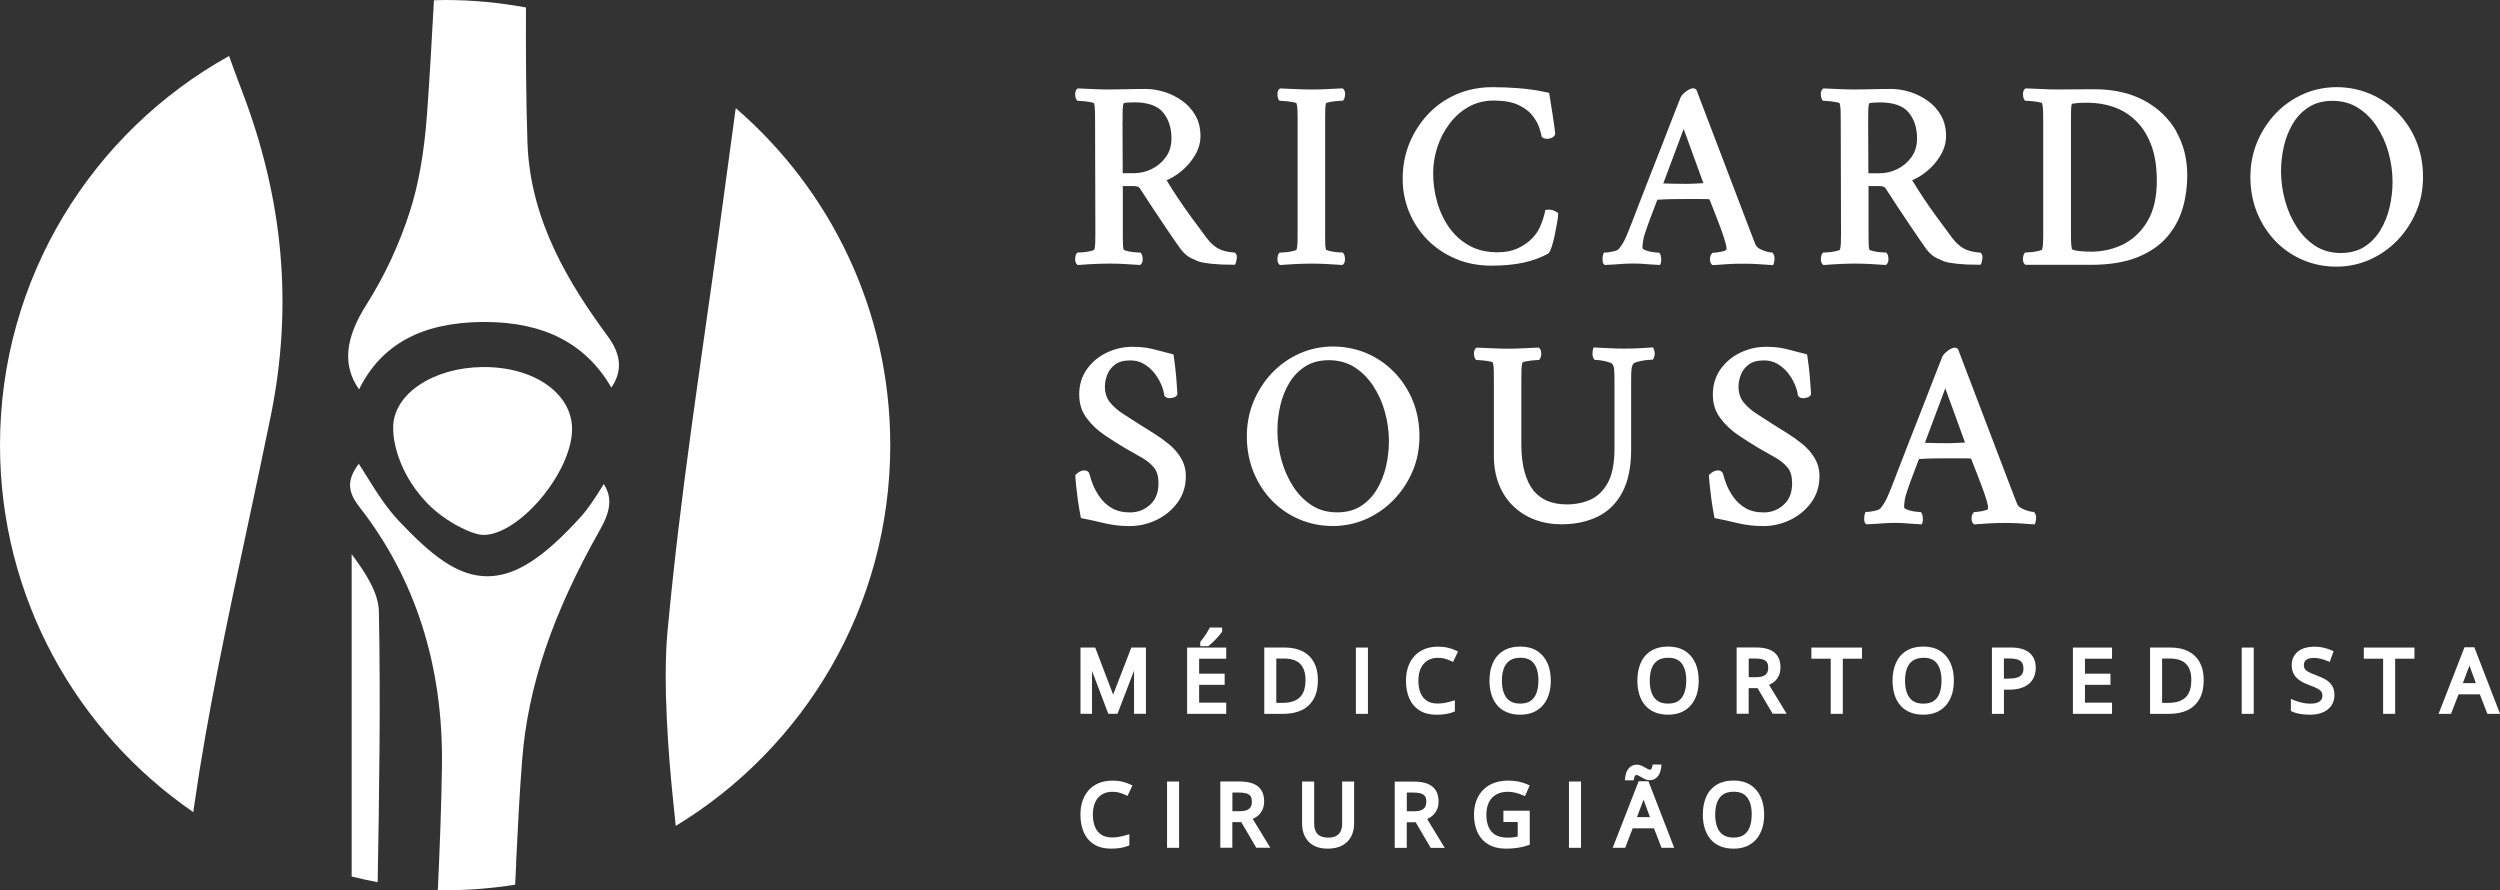 <svg viewBox="0 0 448.8 159.82" xmlns="http://www.w3.org/2000/svg" id="Layer_1"><rect x="0" y="0" width="448.8" height="159.82" fill="#333333" stroke="none"/><defs><style>.cls-1{fill:#fff;}</style></defs><g><path d="M76.64,20.67c-.49,6.72-1.49,12.37-3.05,17.26-1.89,5.91-4.59,11.7-7.81,16.76-3.88,6.1-4.32,10.99-1.32,15.21,3.97-8.07,11.28-12.03,22.25-12.1,.09,0,.18,0,.27,0,10.68,0,18.16,3.86,22.78,11.77,2.01-2.98,1.78-5.9-.67-9.22-6.85-9.31-13.93-20.71-14.4-34.73-.27-8.05-.3-16.21-.27-24.28-4.71-.86-9.55-1.34-14.51-1.34-.68,0-1.34,.03-2.01,.05-.37,6.93-.76,13.73-1.25,20.62Z" class="cls-1"></path><path d="M63.13,99.51v57.84c1.54,.39,3.1,.72,4.67,1.02,.28-16,.53-32.4,.22-48.55-.06-3.38-2.31-6.87-4.88-10.32Z" class="cls-1"></path><path d="M86.68,65.89c-8.92,.09-15.99,4.8-16.1,10.74-.06,3.63,1.7,9.26,6.35,13.94,3.1,3.12,7.85,5.46,9.88,5.46h.04c6.42-.08,15.75-11.21,15.85-18.91,.03-2.46-.95-4.75-2.83-6.64-2.91-2.92-7.62-4.59-12.95-4.59-.08,0-.16,0-.25,0Z" class="cls-1"></path><path d="M132.08,19.41c-1.03,7.71-2.08,15.41-3.14,23.11-3.35,24.39-6.79,45.97-9.11,70.86-.83,8.9,.11,21.84,1.06,30.83,.14,1.34,.28,2.7,.42,4.06,23.08-14.01,38.51-39.38,38.51-68.36,0-24.19-10.76-45.85-27.74-60.5Z" class="cls-1"></path><path d="M92.65,154.9c.3-6.07,.6-12.35,1.09-18.52,1.03-13.17,5.48-26.29,13.99-41.3,1.94-3.43,2.19-5.78,.66-8.19-.13,.2-.25,.4-.37,.6-1.15,1.83-2.33,3.72-3.82,5.36-6.7,7.38-11.67,10.54-16.59,10.6-.04,0-.08,0-.12,0-5.38,0-10.04-3.77-15.8-9.84-2.31-2.43-4.07-5.23-5.92-8.2-.44-.71-.9-1.43-1.36-2.16-1.95,2.65-2.25,4.74,.07,7.7,10.12,12.93,15.12,28.63,14.86,46.67-.11,7.37-.4,14.8-.74,22.16,.45,0,.89,.03,1.34,.03,4.27,0,8.46-.34,12.54-.99,.07-1.32,.13-2.63,.19-3.93Z" class="cls-1"></path><path d="M34.84,144.76c2.42-16.79,6.04-33.67,9.54-50,1.41-6.59,2.87-13.4,4.23-20.1,4-19.73,2.3-38.83-5.19-58.38-.79-2.06-1.55-4.14-2.3-6.23C16.6,23.69,0,49.86,0,79.91c0,27.35,13.75,51.49,34.71,65.89,.05-.35,.07-.7,.12-1.04Z" class="cls-1"></path></g><g><g><path d="M306.17,32.86s-.02,0-.03,0c0,0,.02,0,.03,0h0Z" class="cls-1"></path><path d="M241.08,45.33h-.22c-.18,0-.52-.02-1-.07-.49-.05-.94-.13-1.35-.25-.35-.1-.46-.18-.46-.15-.08-.28-.13-.64-.14-1.08-.02-.49-.02-1.02-.02-1.62V21.26c0-.59,0-1.14,.02-1.65,.01-.46,.06-.84,.13-1.08,0,0,.08-.09,.45-.17,.41-.09,.87-.16,1.37-.21,.49-.04,.82-.07,1-.07h.22l.13-.17c.15-.2,.23-.49,.26-.91,.02-.45-.07-.78-.3-1l-.14-.13h-.19c-.95,.04-1.86,.08-2.73,.13-1.69,.09-3.49,.09-5.34,0-.92-.05-1.85-.09-2.81-.12h-.19s-.14,.13-.14,.13c-.22,.22-.32,.55-.3,1,.02,.42,.1,.71,.25,.91l.13,.18h.22c.18,0,.52,.02,1,.07,.5,.05,.97,.12,1.4,.21,.32,.07,.41,.14,.41,.14,0,0,0,0,0,0,.11,.34,.18,.8,.19,1.37,.02,.61,.02,1.27,.02,1.95v19.77c0,.69,0,1.33-.02,1.93-.01,.51-.07,.94-.18,1.31-.04,.03-.16,.09-.45,.17-.42,.12-.88,.2-1.37,.25-.49,.04-.82,.07-1,.07h-.22l-.13,.18c-.15,.2-.23,.49-.25,.91-.02,.45,.07,.78,.29,1l.14,.14h.2c.95-.08,1.88-.13,2.79-.18,1.89-.09,3.61-.09,5.34,0,.87,.05,1.77,.1,2.72,.17h.2s.14-.13,.14-.13c.22-.22,.32-.55,.3-1-.02-.42-.1-.71-.25-.91l-.13-.18Z" class="cls-1"></path><path d="M279.52,38.11c-.54-.38-1.13-.53-1.78-.46l-.32,.04-.06,.31c-.15,.73-.43,1.6-.83,2.58-.38,.95-1.02,1.82-1.88,2.59-.62,.56-1.42,1.07-2.37,1.49-.93,.42-2.09,.63-3.45,.63-1.94,0-3.64-.4-5.07-1.2-1.44-.8-2.65-1.89-3.6-3.24-.96-1.36-1.69-2.9-2.16-4.58-.48-1.69-.72-3.44-.72-5.19,0-1.56,.26-3.13,.76-4.68,.5-1.54,1.25-2.97,2.21-4.23,.95-1.26,2.11-2.27,3.44-3.01,1.32-.73,2.81-1.11,4.43-1.11,1.85,0,3.35,.27,4.46,.79,1.1,.52,1.95,1.16,2.52,1.89,.58,.75,.99,1.47,1.21,2.14,.23,.7,.37,1.22,.44,1.55l.04,.2,.17,.1c.48,.28,1.19,.27,1.72-.04,.49-.28,.54-.61,.51-.81,0-.13-.04-.42-.17-1.28-.11-.71-.23-1.5-.35-2.37-.13-.87-.3-1.96-.52-3.26l-.05-.29-.29-.06c-1.71-.38-3.43-.64-5.11-.77-1.65-.13-3.27-.19-4.8-.19-2.33,0-4.5,.44-6.46,1.29-1.96,.86-3.68,2.07-5.1,3.59-1.42,1.52-2.55,3.28-3.34,5.23-.79,1.96-1.19,4.08-1.19,6.31,0,2.11,.39,4.12,1.15,5.97,.76,1.86,1.86,3.54,3.27,4.98,1.41,1.44,3.11,2.59,5.05,3.42,1.95,.83,4.11,1.25,6.43,1.25,2.17,0,4.1-.18,5.74-.53,1.65-.36,3.14-.9,4.43-1.61l.1-.07c.22-.21,.41-.62,.63-1.32,.19-.61,.37-1.32,.53-2.11,.16-.78,.29-1.5,.41-2.17,.12-.69,.17-1.15,.17-1.4v-.23l-.19-.13Z" class="cls-1"></path><path d="M390.69,23.57c-1.33-2.32-3.27-4.18-5.77-5.53-2.49-1.34-5.5-2.02-8.94-2.02-1.01,0-2.15,0-3.42,.02-1.26,.02-2.35,.02-3.27,.02s-1.78-.02-2.68-.07c-.92-.05-1.86-.09-2.81-.12h-.19s-.14,.13-.14,.13c-.22,.22-.32,.56-.3,1,.02,.42,.1,.71,.25,.91l.13,.18h.22c.18,0,.52,.02,1,.07,.5,.05,.97,.12,1.4,.21,.32,.07,.41,.13,.41,.13,0,0,0,0,0,0,.11,.34,.18,.8,.19,1.37,.02,.61,.03,1.27,.03,1.95v19.77c0,.69,0,1.33-.03,1.93-.01,.51-.07,.94-.18,1.31-.04,.03-.16,.09-.45,.17-.42,.12-.88,.2-1.37,.25-.49,.04-.82,.07-1,.07h-.22l-.13,.18c-.15,.2-.23,.49-.25,.91-.03,.45,.07,.78,.29,1l.13,.13h11.75c3.3,0,6.1-.45,8.32-1.34,2.24-.89,4.04-2.12,5.36-3.65,1.32-1.53,2.26-3.27,2.82-5.19,.55-1.89,.82-3.87,.82-5.86,0-2.94-.67-5.61-2-7.93Zm-5.13,16.07c-1.09,1.86-2.54,3.26-4.3,4.17-1.78,.91-3.76,1.37-5.89,1.37-.84,0-1.62-.05-2.34-.14-.87-.11-1.07-.31-1.07-.31h0s-.05-.14-.11-.65c-.04-.45-.07-.91-.07-1.38V21.35c0-.56,0-1.1,.02-1.62,.01-.43,.05-.79,.12-1.06,.05-.02,.17-.07,.42-.1,.42-.06,.88-.1,1.37-.11,.5-.02,.84-.02,1.03-.02,1.62,0,3.19,.25,4.67,.76,1.47,.5,2.8,1.31,3.96,2.42,1.17,1.11,2.1,2.56,2.78,4.32,.69,1.77,1.04,3.97,1.04,6.53,0,2.91-.55,5.33-1.65,7.2Z" class="cls-1"></path><path d="M355.63,45.46l-.12-.12h-.16c-1.19-.1-2.16-.35-2.87-.76-.72-.41-1.4-1.04-2.02-1.87-1.01-1.36-1.93-2.6-2.75-3.72-.81-1.1-1.6-2.24-2.36-3.37-.68-1.02-1.38-2.11-2.08-3.27,.91-.37,1.79-.9,2.63-1.6,1-.82,1.83-1.78,2.47-2.87,.65-1.11,.99-2.27,.99-3.45,0-1.4-.31-2.65-.91-3.71-.6-1.05-1.4-1.93-2.38-2.63-.97-.69-2.04-1.22-3.18-1.58-1.15-.36-2.28-.54-3.36-.54-1.36,0-2.58,.02-3.64,.05-2.07,.06-3.79,.07-5.61-.02-.9-.05-1.83-.09-2.78-.12h-.19s-.14,.13-.14,.13c-.22,.22-.32,.55-.29,1,.02,.41,.1,.71,.25,.91l.13,.18h.22c.18,0,.51,.02,.98,.07,.48,.05,.95,.12,1.38,.21,.25,.05,.36,.11,.4,.13,0,0,0,0,0,0,.11,.34,.18,.8,.19,1.37,.02,.61,.02,1.27,.02,1.96l.05,19.77c0,.69,0,1.33-.02,1.93-.01,.52-.07,.94-.18,1.31-.04,.03-.16,.09-.44,.17-.42,.12-.88,.2-1.37,.25-.49,.04-.82,.07-1,.07h-.22l-.13,.18c-.15,.2-.23,.5-.25,.91-.02,.45,.07,.78,.29,1l.14,.14h.2c.95-.08,1.88-.13,2.79-.18,1.89-.09,3.61-.09,5.34,0,.87,.05,1.77,.1,2.72,.17h.2s.14-.13,.14-.13c.22-.22,.32-.55,.3-1-.02-.42-.1-.71-.25-.91l-.13-.18h-.22c-.18,0-.52-.02-1-.07-.49-.05-.94-.13-1.35-.25-.35-.1-.46-.18-.46-.15-.08-.28-.13-.64-.14-1.08-.02-.49-.02-1.02-.02-1.62v-8.76h1.98c.53,0,.89,.13,1.05,.36,.73,1.14,1.49,2.31,2.28,3.49l2.23,3.34c.7,1.05,1.3,1.93,1.81,2.66,.51,.73,.86,1.23,1.05,1.49,.58,.75,1.19,1.28,1.82,1.58,.58,.27,1.03,.47,1.38,.61,.51,.17,1.27,.31,2.34,.42,1.03,.11,2.35,.17,3.91,.17h.27l.12-.24c.04-.08,.08-.19,.18-.73,.09-.5,.02-.86-.22-1.1Zm-18.19-14.35h-2.03l-.04-9.23c0-.69,0-1.38,.02-2.05,.02-.81,.12-1.15,.16-1.26,0,0,.12-.11,.65-.14,.57-.03,1-.05,1.28-.05,2.41,0,4.14,.6,5.14,1.79,1.02,1.21,1.53,2.79,1.53,4.69,0,1.26-.32,2.36-.96,3.28-.65,.93-1.5,1.67-2.52,2.18-1.02,.52-2.11,.78-3.24,.78Z" class="cls-1"></path><path d="M318.3,45.5l-.13-.17h-.21s-.17,0-.77-.15c-.42-.1-.85-.27-1.27-.5-.37-.21-.62-.44-.74-.71-.06-.12-.31-.73-1.17-2.99l-9.43-24.75-.07-.16-.16-.08c-.14-.13-.31-.14-.42-.14-.32,0-.72,.18-1.24,.56-.49,.36-.8,.69-.98,1.05-.47,1.2-1.02,2.59-1.64,4.17-.62,1.58-1.26,3.23-1.92,4.96-.66,1.72-1.32,3.4-1.97,5.02-.65,1.63-1.23,3.11-1.73,4.44-.51,1.33-1.06,2.76-1.66,4.31h0c-.3,.79-.63,1.57-.96,2.33-.32,.71-.7,1.36-1.17,1.94-.11,.15-.38,.36-1.08,.51-.8,.17-1.18,.2-1.35,.2h-.3l-.11,.28c-.08,.21-.13,.51-.13,.9,0,.49,.06,.75,.23,.91l.14,.13h.19c.73-.04,1.33-.07,1.81-.1l1.42-.1c.47-.03,1.04-.05,1.73-.05s1.22,.02,1.65,.05l1.28,.1c.43,.03,.95,.06,1.55,.09l.32,.02,.12-.29c.09-.23,.11-.53,.08-.94-.05-.47-.12-.71-.27-.86l-.13-.13h-.18c-.05,0-.24,0-.92-.09-.48-.06-.95-.18-1.4-.37-.31-.13-.46-.27-.46-.42,0-.29,.04-.7,.11-1.22,.07-.5,.25-1.14,.53-1.91,.25-.75,.54-1.56,.87-2.42,.32-.84,.71-1.86,1.16-3.06,.99-.06,1.81-.1,2.45-.11,.66-.02,1.46-.02,2.41-.02h2.85c.64,0,1.18,.01,1.65,.04,0,0,0,0,0,0l1.05,2.68c.32,.8,.63,1.63,.95,2.48,.31,.85,.57,1.61,.77,2.28,.25,.83,.29,1.18,.29,1.32,0,.25-.05,.33-.04,.33,0,0,0,0,0,0-.09,.08-.35,.22-1.02,.35-.71,.13-1.07,.16-1.25,.16h-.18l-.13,.13c-.21,.21-.32,.52-.34,.95-.02,.45,.07,.78,.29,1l.14,.14h.2c1.08-.07,1.97-.13,2.68-.18,.72-.05,1.61-.07,2.65-.07,.98,0,1.85,.02,2.58,.07l2.76,.19,.13-.26c.05-.11,.09-.26,.14-.75,.04-.44-.04-.8-.23-1.05Zm-16-12.5c-.5,0-1.17,0-2.01-.02-.63-.01-1.19-.03-1.7-.05l3.66-9.78,3.54,9.73c-.55,.03-1.07,.05-1.55,.08-.58,.03-1.23,.05-1.95,.05Zm3.84-.14s.02,0,.03,0h0s-.02,0-.03,0Z" class="cls-1"></path><path d="M221.78,45.46l-.12-.12h-.16c-1.19-.1-2.16-.35-2.87-.76-.72-.41-1.4-1.04-2.02-1.87-1.01-1.36-1.93-2.6-2.75-3.72-.8-1.1-1.6-2.23-2.36-3.37-.68-1.02-1.38-2.11-2.08-3.27,.91-.37,1.79-.9,2.63-1.6,1-.82,1.83-1.78,2.47-2.87,.65-1.11,.99-2.27,.99-3.45,0-1.4-.31-2.65-.91-3.71-.6-1.05-1.4-1.93-2.38-2.63-.96-.69-2.03-1.22-3.18-1.58-1.15-.36-2.28-.54-3.36-.54-1.36,0-2.58,.02-3.64,.05-2.07,.06-3.79,.07-5.61-.02-.9-.05-1.83-.09-2.78-.12h-.19s-.14,.13-.14,.13c-.22,.22-.32,.55-.3,1,.02,.41,.1,.71,.25,.91l.13,.18h.22c.18,0,.51,.02,.98,.07,.48,.05,.95,.12,1.38,.21,.25,.05,.36,.11,.4,.13,0,0,0,0,0,0,.11,.33,.18,.79,.19,1.37,.02,.61,.02,1.27,.02,1.96l.05,19.77c0,.69,0,1.33-.02,1.93-.01,.52-.07,.94-.18,1.31-.04,.03-.16,.09-.45,.17-.42,.12-.88,.2-1.37,.25-.49,.04-.82,.07-1,.07h-.22l-.13,.18c-.15,.2-.23,.5-.25,.91-.02,.45,.07,.77,.29,1l.14,.14h.2c.95-.08,1.88-.13,2.79-.18,1.89-.09,3.61-.09,5.34,0,.87,.05,1.77,.1,2.72,.17h.2s.14-.13,.14-.13c.22-.22,.32-.55,.29-1-.02-.42-.1-.71-.25-.91l-.13-.18h-.22c-.18,0-.52-.02-1-.07-.49-.05-.94-.13-1.34-.25-.35-.1-.46-.18-.46-.15-.08-.28-.13-.64-.14-1.08-.02-.49-.02-1.02-.02-1.62v-8.76h1.98c.53,0,.89,.13,1.05,.36,.73,1.14,1.49,2.31,2.28,3.49l2.23,3.34c.7,1.05,1.3,1.93,1.81,2.66,.51,.73,.86,1.23,1.06,1.49,.58,.75,1.19,1.28,1.82,1.58,.58,.27,1.03,.47,1.38,.61,.51,.17,1.28,.31,2.34,.42,1.03,.11,2.35,.17,3.91,.17h.27l.12-.24c.04-.08,.08-.2,.18-.74,.09-.5,.02-.86-.22-1.1Zm-20.26-23.59c0-.69,0-1.38,.02-2.05,.02-.81,.12-1.15,.16-1.26,0,0,.12-.11,.65-.14,.57-.03,1-.05,1.28-.05,2.41,0,4.14,.6,5.14,1.79,1.02,1.21,1.53,2.79,1.53,4.69,0,1.26-.32,2.36-.96,3.28-.65,.93-1.5,1.67-2.52,2.18-1.02,.52-2.11,.78-3.24,.78h-2.03l-.04-9.23Z" class="cls-1"></path><path d="M433.75,25.28c-.82-1.95-1.96-3.68-3.39-5.12-1.43-1.44-3.1-2.57-4.96-3.35-3.71-1.54-8.17-1.59-11.92,.08-1.86,.83-3.52,1.99-4.93,3.46-1.41,1.48-2.53,3.2-3.34,5.14-.81,1.94-1.22,4.05-1.22,6.29s.41,4.5,1.22,6.45c.81,1.95,1.93,3.68,3.34,5.12,1.41,1.44,3.07,2.57,4.94,3.35,1.86,.78,3.86,1.17,5.93,1.17s4.12-.42,5.99-1.25c1.86-.83,3.53-1.99,4.95-3.46,1.42-1.47,2.56-3.19,3.38-5.11,.83-1.93,1.24-4.04,1.24-6.27,0-2.35-.42-4.54-1.24-6.5Zm-4.77,11.93c-.35,1.51-.92,2.91-1.68,4.16-.75,1.23-1.72,2.23-2.89,2.96-1.15,.73-2.57,1.09-4.22,1.09s-3.23-.42-4.53-1.26c-1.31-.85-2.44-1.99-3.35-3.4-.92-1.42-1.63-3.02-2.1-4.76-.48-1.74-.72-3.51-.72-5.27,0-1.51,.18-3.04,.53-4.54,.35-1.5,.91-2.87,1.65-4.09,.73-1.2,1.7-2.18,2.87-2.91,1.15-.73,2.57-1.09,4.22-1.09s3.23,.42,4.53,1.24c1.32,.83,2.45,1.96,3.38,3.36,.93,1.41,1.65,2.99,2.12,4.71,.48,1.72,.72,3.48,.72,5.24,0,1.51-.18,3.05-.53,4.57Z" class="cls-1"></path></g><g><path d="M353.14,79.42s-.02,0-.03,0c0,0,.02,0,.03,0h0Z" class="cls-1"></path><path d="M212,82.22c-.56-.94-1.3-1.79-2.19-2.51-.87-.71-1.77-1.35-2.7-1.93-.92-.57-1.75-1.09-2.5-1.56-1.01-.66-2.02-1.31-3.02-1.95-.95-.6-1.74-1.31-2.36-2.08-.58-.74-.88-1.68-.88-2.81,0-.7,.15-1.43,.44-2.16,.28-.71,.76-1.31,1.42-1.8,.65-.48,1.56-.72,2.73-.72,.89,0,1.7,.21,2.41,.63,.73,.43,1.35,.98,1.87,1.63,.52,.66,.94,1.36,1.24,2.07s.48,1.35,.54,1.87l.02,.15,.11,.11c.21,.22,.67,.47,1.59,.19,.7-.22,.66-.71,.64-.8-.03-.64-.1-1.6-.21-2.89-.11-1.29-.26-2.55-.45-3.75l-.05-.29-.28-.07c-1.01-.25-1.85-.47-2.53-.66-.68-.19-1.37-.35-2.04-.46-.68-.11-1.53-.17-2.51-.17-1.61,0-3.16,.35-4.6,1.04-1.45,.69-2.65,1.69-3.56,2.96-.92,1.29-1.39,2.82-1.39,4.55s.46,3.09,1.37,4.29c.88,1.18,1.98,2.21,3.26,3.06,1.22,.82,2.45,1.6,3.66,2.32,1.07,.6,2.07,1.17,3.01,1.71,.88,.51,1.6,1.11,2.15,1.79,.52,.64,.78,1.57,.78,2.76,0,1.69-.49,2.95-1.51,3.87-1.03,.93-2.21,1.38-3.59,1.38-1.31,0-2.4-.26-3.26-.77-.88-.52-1.6-1.17-2.14-1.94-.56-.79-.99-1.56-1.28-2.3-.29-.74-.48-1.33-.57-1.76-.11-.49-.46-.77-.95-.77-.3,0-.58,.07-.85,.22-.25,.13-.46,.3-.65,.48l-.13,.13v.18c0,.21,.04,.72,.12,1.51,.08,.8,.19,1.72,.33,2.77,.15,1.06,.32,2.06,.5,2.97l.06,.29,.29,.06c1.15,.22,2.45,.51,3.85,.85,1.46,.35,3,.53,4.58,.53,1.7,0,3.34-.37,4.86-1.11,1.53-.74,2.8-1.79,3.77-3.12,.98-1.35,1.48-2.93,1.48-4.69,0-1.21-.29-2.32-.87-3.28Z" class="cls-1"></path><path d="M296.89,62.64l-.13-.26h-.29c-.7,.05-1.29,.08-1.78,.11-.49,.03-.96,.06-1.41,.07-.45,.02-1.04,.02-1.76,.02-1.01,0-1.88-.02-2.6-.07-.75-.05-1.58-.09-2.5-.12h-.36s-.09,.34-.09,.34c-.04,.16-.07,.39-.08,.72-.02,.41,.07,.74,.26,.99l.13,.17h.21c.22,0,.57,.04,1.04,.11,.46,.08,.91,.18,1.33,.32,.47,.15,.56,.26,.57,.27,.21,.32,.33,.66,.35,1.06,.03,.48,.05,1.12,.05,1.92v12.51c-.03,2.57-.45,4.58-1.25,5.97-.79,1.38-1.81,2.36-3.05,2.92-1.26,.57-2.69,.86-4.23,.86-2.67,0-4.64-.82-6.01-2.49-.69-.86-1.23-1.99-1.6-3.35-.38-1.38-.58-3.03-.58-4.91v-11.43c0-.69,0-1.34,.02-1.95,.01-.57,.08-1.03,.17-1.34,0,0,.08-.09,.45-.17,.41-.09,.87-.16,1.35-.21,.47-.04,.8-.07,.98-.07h.22l.13-.18c.15-.2,.23-.49,.25-.91,.02-.44-.08-.78-.29-1l-.14-.14h-.19c-.95,.04-1.86,.08-2.73,.13-1.69,.09-3.5,.09-5.31,0-.9-.05-1.83-.09-2.78-.12h-.19s-.14,.13-.14,.13c-.22,.22-.32,.55-.3,1,.02,.41,.1,.71,.25,.91l.13,.18h.22c.18,0,.51,.02,.98,.07,.49,.05,.95,.12,1.38,.21,.25,.05,.36,.11,.4,.13,0,0,0,0,0,0,.11,.33,.18,.79,.19,1.37,.02,.61,.02,1.27,.02,1.95v13.51c0,1.88,.31,3.61,.93,5.15,.62,1.54,1.5,2.85,2.62,3.9,1.05,1.02,2.33,1.82,3.8,2.37,1.46,.55,3.06,.83,4.76,.83,2.46,0,4.65-.46,6.52-1.37,1.89-.92,3.39-2.4,4.44-4.39,1.04-1.97,1.57-4.55,1.57-7.68v-12.47c0-.87,.02-1.52,.07-1.94,.04-.37,.15-.71,.33-.99,0,0,.1-.15,.7-.32,.49-.14,.99-.24,1.5-.3,.54-.06,.88-.09,1.04-.09h.27l.12-.25c.16-.33,.23-.67,.19-1.01-.04-.31-.1-.54-.19-.71Z" class="cls-1"></path><path d="M325.75,82.22c-.56-.94-1.3-1.79-2.19-2.51-.87-.71-1.77-1.35-2.7-1.93-.92-.57-1.75-1.09-2.5-1.56-1.01-.66-2.02-1.31-3.02-1.95-.95-.6-1.74-1.31-2.36-2.08-.58-.74-.88-1.68-.88-2.81,0-.7,.15-1.43,.44-2.16,.28-.71,.76-1.31,1.42-1.8,.65-.48,1.56-.72,2.73-.72,.89,0,1.7,.21,2.41,.63,.73,.43,1.35,.98,1.87,1.62,.52,.66,.94,1.36,1.24,2.08,.3,.71,.48,1.35,.54,1.87l.02,.15,.11,.11c.33,.34,.79,.44,1.59,.19,.7-.22,.66-.71,.64-.8-.03-.64-.1-1.6-.21-2.89-.11-1.29-.26-2.55-.45-3.75l-.05-.29-.28-.07c-1.01-.25-1.85-.47-2.53-.66-.68-.19-1.37-.35-2.04-.46-.68-.11-1.52-.17-2.51-.17-1.61,0-3.16,.35-4.6,1.04-1.45,.69-2.65,1.69-3.56,2.96-.92,1.29-1.39,2.82-1.39,4.55s.46,3.09,1.37,4.29c.88,1.18,1.98,2.21,3.26,3.06,1.22,.82,2.45,1.6,3.66,2.32,1.07,.6,2.07,1.17,3.01,1.71,.88,.51,1.6,1.11,2.15,1.79,.52,.64,.78,1.57,.78,2.76,0,1.69-.49,2.95-1.51,3.87-1.03,.93-2.21,1.38-3.59,1.38-1.3,0-2.4-.26-3.26-.77-.88-.52-1.6-1.17-2.14-1.94-.56-.79-.99-1.56-1.28-2.3-.29-.74-.48-1.33-.57-1.76-.11-.48-.47-.77-.95-.77-.3,0-.58,.07-.85,.22-.25,.13-.46,.3-.65,.48l-.13,.13v.18c0,.21,.04,.72,.12,1.51,.08,.8,.19,1.72,.33,2.77,.15,1.06,.32,2.06,.5,2.97l.06,.29,.29,.06c1.15,.22,2.45,.51,3.85,.85,1.46,.35,3,.53,4.58,.53,1.7,0,3.34-.37,4.86-1.11,1.53-.74,2.8-1.79,3.77-3.12,.98-1.35,1.48-2.93,1.48-4.69,0-1.21-.29-2.32-.87-3.28Z" class="cls-1"></path><path d="M253.59,71.84c-.83-1.95-1.96-3.68-3.39-5.12-1.43-1.44-3.09-2.57-4.96-3.35-3.71-1.54-8.17-1.59-11.92,.08-1.86,.83-3.52,1.99-4.93,3.46-1.41,1.48-2.53,3.2-3.34,5.14-.81,1.94-1.22,4.05-1.22,6.29s.41,4.5,1.22,6.45c.81,1.95,1.93,3.68,3.34,5.12,1.41,1.44,3.07,2.57,4.94,3.35,1.86,.78,3.86,1.17,5.93,1.17s4.12-.42,5.99-1.25c1.86-.83,3.53-1.99,4.95-3.46,1.42-1.47,2.56-3.19,3.38-5.11,.83-1.93,1.24-4.04,1.24-6.27,0-2.35-.42-4.54-1.24-6.5Zm-13.57,20.14c-1.71,0-3.23-.42-4.53-1.26-1.32-.85-2.44-1.99-3.35-3.4-.92-1.43-1.63-3.03-2.1-4.76-.48-1.74-.72-3.51-.72-5.27,0-1.51,.18-3.04,.53-4.54,.35-1.49,.91-2.87,1.65-4.09,.73-1.2,1.7-2.18,2.87-2.91,1.15-.73,2.57-1.09,4.22-1.09s3.23,.42,4.53,1.23c1.32,.84,2.45,1.96,3.38,3.36,.93,1.4,1.65,2.99,2.12,4.71,.48,1.72,.72,3.48,.72,5.24,0,1.51-.18,3.04-.53,4.57-.35,1.51-.92,2.91-1.68,4.16-.75,1.23-1.72,2.23-2.89,2.96-1.15,.73-2.57,1.09-4.22,1.09Z" class="cls-1"></path><path d="M365.26,92.06l-.13-.17h-.21s-.17,0-.77-.15c-.42-.1-.85-.27-1.26-.5-.37-.21-.62-.44-.74-.71-.05-.1-.27-.62-1.17-2.99l-9.43-24.75-.07-.16-.16-.08c-.14-.13-.31-.14-.42-.14-.32,0-.72,.18-1.23,.56-.49,.37-.81,.7-.98,1.05-.47,1.2-1.02,2.59-1.64,4.17-.62,1.58-1.26,3.23-1.92,4.96-.66,1.72-1.32,3.4-1.97,5.02-.65,1.63-1.23,3.11-1.73,4.44-.51,1.33-1.06,2.76-1.66,4.31h0c-.31,.8-.63,1.59-.96,2.33-.32,.71-.7,1.36-1.17,1.94-.11,.15-.38,.36-1.08,.51-.8,.17-1.18,.2-1.36,.2h-.3l-.11,.28c-.08,.21-.13,.51-.13,.9,0,.5,.06,.75,.23,.91l.14,.13h.19c.73-.04,1.34-.07,1.81-.1l1.42-.1c.47-.03,1.04-.05,1.73-.05s1.22,.02,1.65,.05l1.28,.1c.43,.03,.94,.06,1.55,.09l.32,.02,.12-.29c.09-.23,.11-.53,.08-.94-.05-.47-.12-.71-.27-.86l-.13-.13h-.18c-.05,0-.24,0-.92-.09-.48-.06-.95-.18-1.4-.37-.31-.13-.46-.27-.46-.42,0-.29,.04-.7,.11-1.22,.07-.5,.25-1.15,.53-1.92,.25-.75,.54-1.56,.87-2.42,.32-.84,.71-1.86,1.16-3.06,.99-.06,1.81-.1,2.45-.11,.66-.02,1.46-.02,2.41-.02h2.84c.64,0,1.18,.01,1.65,.04,0,0,0,0,0,0l1.05,2.68c.31,.8,.63,1.63,.95,2.48,.31,.85,.57,1.61,.77,2.27,.24,.79,.29,1.15,.29,1.32,0,.25-.05,.33-.04,.33,0,0,0,0,0,0-.09,.08-.35,.22-1.02,.35-.71,.13-1.07,.16-1.25,.16h-.18l-.13,.13c-.21,.21-.32,.52-.34,.95-.02,.45,.07,.78,.29,1l.14,.14h.2c1.07-.07,1.97-.13,2.68-.18,.71-.05,1.61-.07,2.65-.07,.98,0,1.85,.02,2.58,.07l2.76,.19,.13-.26c.05-.11,.09-.26,.14-.75,.04-.45-.04-.8-.24-1.05Zm-15.99-12.5c-.5,0-1.17,0-2.01-.02-.63-.01-1.2-.03-1.7-.05l3.66-9.78,3.54,9.73c-.55,.03-1.07,.05-1.55,.08-.58,.03-1.23,.05-1.95,.05Zm3.84-.14s.02,0,.03,0h0s-.02,0-.03,0Z" class="cls-1"></path></g><g><path d="M197.14,143.21c.29-.34,.66-.61,1.08-.79,.77-.33,1.86-.36,2.71-.12,.4,.11,.77,.25,1.09,.4l.39,.18,.88-1.87-.39-.19c-.45-.22-.95-.39-1.5-.51-.54-.12-1.12-.17-1.71-.17-.9,0-1.72,.15-2.43,.44-.72,.3-1.33,.73-1.82,1.28-.49,.55-.86,1.2-1.11,1.94-.25,.74-.37,1.55-.37,2.43,0,1.21,.2,2.28,.6,3.19,.41,.93,1.04,1.66,1.86,2.17,.82,.51,1.84,.76,3.04,.76,.63,0,1.19-.04,1.65-.12,.47-.08,.93-.2,1.35-.36l.28-.11v-2.01l-.56,.17c-.4,.12-.81,.22-1.23,.3-.41,.08-.85,.12-1.31,.12-.77,0-1.42-.16-1.92-.49-.51-.33-.88-.78-1.13-1.38-.26-.62-.4-1.38-.4-2.24,0-.65,.08-1.24,.25-1.75,.16-.5,.4-.93,.69-1.28Z" class="cls-1"></path><rect height="11.9" width="2.16" y="140.3" x="209.51" class="cls-1"></rect><path d="M225.61,146.61c.4-.28,.72-.65,.96-1.1,.24-.45,.37-1.02,.37-1.67,0-.79-.17-1.46-.51-1.99-.34-.54-.86-.94-1.54-1.2-.64-.24-1.44-.36-2.4-.36h-3.42v11.9h2.16v-4.6h1.6l2.7,4.6h2.52l-3.16-5.18c.24-.12,.48-.25,.71-.41Zm-4.37-4.33h1.18c.84,0,1.45,.13,1.83,.39,.33,.23,.49,.63,.49,1.23s-.16,1.01-.49,1.29c-.34,.3-.91,.44-1.7,.44h-1.31v-3.36Z" class="cls-1"></path><path d="M240.94,147.89c0,.51-.09,.96-.27,1.34-.17,.36-.43,.63-.78,.83-.36,.2-.84,.31-1.44,.31-.86,0-1.5-.21-1.91-.63-.41-.42-.62-1.05-.62-1.86v-7.58h-2.17v7.54c0,1.35,.4,2.45,1.19,3.27,.8,.83,1.95,1.24,3.43,1.24,1.03,0,1.9-.2,2.6-.58,.71-.39,1.25-.93,1.6-1.62,.34-.67,.52-1.44,.52-2.28v-7.57h-2.15v7.59Z" class="cls-1"></path><path d="M256.92,146.61c.4-.28,.72-.65,.96-1.09,.25-.45,.37-1.01,.37-1.67,0-.79-.17-1.46-.51-1.98-.34-.54-.86-.94-1.54-1.2-.64-.24-1.44-.36-2.4-.36h-3.42v11.9h2.16v-4.6h1.6l2.7,4.6h2.52l-3.16-5.18c.24-.12,.48-.25,.71-.41Zm-.87-2.7c0,.59-.16,1.01-.49,1.29-.34,.29-.91,.44-1.7,.44h-1.31v-3.36h1.18c.84,0,1.46,.13,1.83,.39,.33,.23,.49,.63,.49,1.23Z" class="cls-1"></path><path d="M269.89,147.57h2.57v2.6c-.19,.04-.39,.08-.6,.12-.33,.05-.74,.08-1.21,.08-.91,0-1.65-.17-2.2-.5-.55-.33-.95-.79-1.21-1.39-.27-.62-.41-1.37-.41-2.23s.16-1.6,.46-2.22c.3-.61,.73-1.06,1.3-1.39,.57-.33,1.27-.5,2.09-.5,.48,0,.96,.06,1.41,.18,.46,.12,.89,.26,1.28,.43l.4,.17,.84-1.92-.4-.18c-.5-.22-1.04-.39-1.62-.51-.58-.12-1.2-.18-1.83-.18-1.27,0-2.37,.26-3.29,.76-.92,.51-1.64,1.24-2.13,2.16-.48,.91-.73,1.98-.73,3.19s.22,2.31,.65,3.21c.44,.92,1.1,1.65,1.97,2.15,.85,.5,1.9,.75,3.12,.75,.77,0,1.48-.05,2.11-.15,.63-.1,1.26-.25,1.86-.46l.3-.1v-6.1h-4.73v2.02Z" class="cls-1"></path><rect height="11.9" width="2.16" y="140.3" x="281.66" class="cls-1"></rect><path d="M293.35,139.71c.07-.32,.16-.45,.2-.5,.02-.02,.07-.07,.24-.07,.11,0,.22,.03,.34,.09,.17,.09,.35,.19,.53,.3,.21,.13,.42,.24,.65,.35,.26,.12,.54,.18,.82,.18,.62,0,1.11-.23,1.48-.69,.33-.42,.54-.96,.61-1.63l.05-.49h-1.58l-.07,.34c-.07,.32-.16,.46-.2,.51-.03,.03-.23,.15-.55-.01-.17-.09-.34-.19-.53-.3-.21-.13-.43-.24-.66-.34-.54-.24-1.18-.23-1.66,0-.25,.11-.47,.28-.65,.5-.17,.21-.31,.45-.42,.74-.1,.27-.16,.58-.2,.91l-.05,.48h1.57l.08-.34Z" class="cls-1"></path><path d="M294.17,140.25l-4.66,11.95h2.24l1.35-3.5h3.82l1.36,3.5h2.27l-4.62-11.95h-1.75Zm2.04,6.44h-2.34l1.09-2.9,.08-.26,1.16,3.16Z" class="cls-1"></path><path d="M316.07,143.05c-.42-.92-1.05-1.65-1.86-2.16-.81-.51-1.82-.77-2.99-.77s-2.26,.26-3.08,.78c-.83,.52-1.46,1.25-1.86,2.18-.39,.9-.59,1.96-.59,3.14,0,.89,.11,1.72,.33,2.45,.23,.75,.57,1.41,1.03,1.96,.46,.55,1.05,.99,1.75,1.28,.69,.29,1.5,.44,2.41,.44s1.68-.15,2.36-.44c.69-.3,1.27-.73,1.74-1.28,.46-.54,.81-1.2,1.05-1.95,.23-.74,.34-1.56,.34-2.45,0-1.21-.21-2.28-.62-3.18Zm-1.61,3.18c0,.88-.12,1.64-.36,2.27-.23,.6-.57,1.05-1.05,1.38-.47,.32-1.09,.48-1.85,.48s-1.38-.16-1.86-.48c-.48-.32-.83-.78-1.06-1.38-.25-.63-.37-1.39-.37-2.27s.13-1.64,.37-2.26c.24-.6,.59-1.04,1.07-1.36,.48-.32,1.11-.48,1.87-.48,1.13,0,1.92,.34,2.44,1.03,.54,.72,.81,1.76,.81,3.08Z" class="cls-1"></path></g><g><path d="M199.83,124.7l-3.22-8.46h-2.64v11.9h2.07v-7.41c0-.1,0-.19,0-.29l2.92,7.7h1.65l2.97-7.73c0,.08,0,.15,0,.23v7.5h2.14v-11.9h-2.62l-3.27,8.46Z" class="cls-1"></path><polygon points="213.11 128.15 220.13 128.15 220.13 126.14 215.27 126.14 215.27 122.94 219.85 122.94 219.85 120.94 215.27 120.94 215.27 118.25 220.13 118.25 220.13 116.25 213.11 116.25 213.11 128.15" class="cls-1"></polygon><path d="M217.01,115.92c.19-.15,.39-.33,.62-.54,.22-.21,.44-.43,.66-.66,.22-.23,.41-.45,.59-.66,.18-.22,.33-.4,.44-.56l.08-.11v-.73h-2.22l-.12,.24c-.11,.22-.26,.47-.43,.74-.18,.28-.36,.55-.55,.81-.18,.26-.35,.48-.51,.66l-.1,.12v.78h1.43l.12-.1Z" class="cls-1"></path><path d="M233.81,116.91c-.87-.44-1.91-.66-3.09-.66h-3.76v11.9h3.43c1.28,0,2.4-.23,3.31-.67,.94-.46,1.66-1.15,2.16-2.06,.49-.89,.73-2.01,.73-3.32s-.24-2.32-.71-3.19c-.48-.88-1.17-1.55-2.06-2Zm.55,5.23c0,1.36-.34,2.38-1.01,3.04-.67,.66-1.72,1-3.11,1h-1.12v-7.96h1.41c.85,0,1.57,.14,2.14,.43,.55,.27,.96,.68,1.25,1.24,.3,.58,.45,1.34,.45,2.25Z" class="cls-1"></path><rect height="11.9" width="2.16" y="116.25" x="243.41" class="cls-1"></rect><path d="M255.59,119.16c.29-.34,.66-.61,1.08-.79,.78-.33,1.86-.36,2.71-.12,.4,.11,.77,.25,1.09,.4l.39,.18,.88-1.87-.39-.19c-.45-.22-.95-.39-1.51-.51-.54-.12-1.12-.17-1.71-.17-.9,0-1.72,.15-2.43,.45-.72,.3-1.33,.73-1.82,1.28-.49,.55-.86,1.2-1.11,1.94-.25,.73-.37,1.55-.37,2.43,0,1.21,.2,2.28,.6,3.19,.41,.93,1.04,1.66,1.86,2.17,.82,.51,1.84,.76,3.04,.76,.63,0,1.19-.04,1.65-.12,.47-.08,.93-.2,1.35-.36l.28-.11v-2.01l-.57,.17c-.39,.12-.81,.22-1.22,.3-.41,.08-.85,.12-1.31,.12-.77,0-1.42-.16-1.92-.49-.5-.33-.87-.78-1.13-1.38-.27-.62-.4-1.38-.4-2.24,0-.65,.08-1.24,.25-1.75,.16-.5,.4-.93,.7-1.28Z" class="cls-1"></path><path d="M275.92,116.84c-.81-.51-1.82-.77-2.99-.77s-2.26,.26-3.08,.78c-.83,.52-1.45,1.25-1.86,2.18-.4,.9-.6,1.96-.6,3.14,0,.89,.11,1.71,.33,2.45,.22,.75,.57,1.41,1.03,1.96,.46,.56,1.05,.99,1.75,1.28,.69,.29,1.5,.44,2.41,.44s1.68-.15,2.36-.44c.69-.3,1.27-.73,1.74-1.28,.46-.54,.81-1.2,1.05-1.95,.23-.74,.34-1.56,.34-2.45,0-1.21-.21-2.28-.62-3.18-.42-.92-1.05-1.65-1.86-2.16Zm.25,5.34c0,.88-.12,1.64-.36,2.27-.23,.6-.57,1.06-1.05,1.38-.47,.32-1.09,.48-1.85,.48s-1.38-.16-1.86-.48c-.48-.33-.83-.78-1.06-1.38-.25-.63-.37-1.39-.37-2.27s.13-1.64,.37-2.26c.24-.6,.59-1.04,1.07-1.36,.48-.32,1.11-.48,1.87-.48,1.13,0,1.92,.34,2.44,1.03,.54,.72,.81,1.76,.81,3.08Z" class="cls-1"></path><path d="M302.46,116.84c-.81-.51-1.82-.77-2.99-.77s-2.26,.26-3.08,.78c-.83,.52-1.46,1.25-1.86,2.18-.39,.9-.59,1.96-.59,3.14,0,.89,.11,1.71,.33,2.45,.23,.75,.57,1.41,1.03,1.96,.46,.55,1.05,.99,1.75,1.28,.69,.29,1.5,.44,2.41,.44s1.68-.15,2.36-.44c.69-.3,1.27-.73,1.74-1.28,.46-.54,.81-1.2,1.05-1.95,.23-.74,.34-1.56,.34-2.45,0-1.21-.21-2.28-.62-3.18-.42-.92-1.05-1.65-1.86-2.16Zm.25,5.34c0,.88-.12,1.64-.36,2.27-.23,.6-.57,1.06-1.05,1.38-.47,.32-1.09,.48-1.85,.48s-1.38-.16-1.86-.48c-.48-.32-.83-.78-1.06-1.38-.25-.63-.37-1.39-.37-2.27s.13-1.64,.37-2.26c.24-.6,.59-1.04,1.07-1.36,.48-.32,1.11-.48,1.87-.48,1.13,0,1.92,.34,2.44,1.03,.53,.72,.81,1.76,.81,3.08Z" class="cls-1"></path><path d="M318.3,122.55c.4-.28,.72-.65,.96-1.1,.24-.45,.37-1.02,.37-1.67,0-.79-.17-1.46-.51-1.99-.34-.54-.86-.94-1.54-1.2-.65-.24-1.43-.36-2.4-.36h-3.42v11.9h2.16v-4.6h1.6l2.7,4.6h2.52l-3.16-5.18c.24-.12,.48-.25,.7-.41Zm-4.37-4.33h1.18c.84,0,1.45,.13,1.83,.39,.33,.23,.49,.63,.49,1.23s-.16,1.01-.49,1.29c-.34,.29-.91,.44-1.7,.44h-1.31v-3.36Z" class="cls-1"></path><polygon points="325.18 118.25 328.65 118.25 328.65 128.15 330.82 128.15 330.82 118.25 334.27 118.25 334.27 116.25 325.18 116.25 325.18 118.25" class="cls-1"></polygon><path d="M348.28,116.84c-.81-.51-1.82-.77-2.99-.77s-2.26,.26-3.08,.78c-.83,.52-1.45,1.25-1.86,2.18-.4,.9-.6,1.96-.6,3.14,0,.89,.11,1.71,.33,2.45,.22,.75,.57,1.41,1.03,1.96,.46,.56,1.05,.99,1.75,1.28,.69,.29,1.5,.44,2.41,.44s1.68-.15,2.36-.44c.69-.3,1.27-.73,1.74-1.28,.46-.54,.81-1.2,1.05-1.95,.23-.73,.34-1.56,.34-2.45,0-1.21-.21-2.28-.62-3.18-.42-.92-1.05-1.65-1.86-2.16Zm-2.99,1.24c1.13,0,1.92,.34,2.44,1.03,.54,.72,.81,1.76,.81,3.08,0,.88-.12,1.64-.36,2.27-.23,.6-.57,1.06-1.05,1.38-.47,.32-1.09,.48-1.85,.48s-1.38-.16-1.86-.48c-.48-.33-.83-.78-1.06-1.38-.25-.63-.37-1.39-.37-2.27s.13-1.64,.37-2.26c.24-.6,.59-1.04,1.07-1.36,.48-.32,1.11-.48,1.87-.48Z" class="cls-1"></path><path d="M360.91,116.25h-3.32v11.9h2.16v-4.34h.9c.85,0,1.58-.1,2.18-.3,.61-.2,1.12-.49,1.51-.85,.39-.36,.68-.79,.86-1.28,.17-.47,.26-.97,.26-1.48,0-1.17-.38-2.08-1.14-2.72-.74-.63-1.86-.94-3.4-.94Zm2.34,3.71c0,.47-.09,.84-.28,1.1-.18,.26-.45,.45-.84,.57-.42,.14-.97,.2-1.63,.2h-.76v-3.62h1.04c.89,0,1.54,.15,1.93,.45,.36,.28,.53,.7,.53,1.29Z" class="cls-1"></path><polygon points="372.13 128.15 379.15 128.15 379.15 126.14 374.29 126.14 374.29 122.94 378.87 122.94 378.87 120.94 374.29 120.94 374.29 118.25 379.15 118.25 379.15 116.25 372.13 116.25 372.13 128.15" class="cls-1"></polygon><path d="M392.83,116.91c-.87-.44-1.91-.66-3.09-.66h-3.76v11.9h3.43c1.28,0,2.4-.23,3.31-.67,.94-.46,1.66-1.15,2.16-2.06,.49-.89,.73-2.01,.73-3.32s-.24-2.32-.71-3.19c-.48-.88-1.18-1.55-2.06-2Zm.55,5.23c0,1.36-.34,2.38-1.01,3.04-.67,.66-1.72,1-3.11,1h-1.12v-7.96h1.41c.85,0,1.57,.14,2.14,.43,.55,.27,.96,.68,1.25,1.24,.3,.58,.45,1.33,.45,2.25Z" class="cls-1"></path><rect height="11.9" width="2.16" y="116.25" x="402.43" class="cls-1"></rect><path d="M417.49,121.99c-.47-.27-1.05-.54-1.72-.78-.58-.21-1.04-.41-1.37-.59-.29-.16-.5-.34-.63-.53-.12-.18-.18-.43-.18-.73,0-.26,.06-.47,.18-.65,.12-.18,.31-.32,.55-.43,.55-.23,1.5-.22,2.29-.02,.42,.1,.82,.24,1.2,.39l.42,.18,.7-1.92-.37-.17c-.45-.2-.94-.36-1.46-.47-1.16-.26-2.66-.25-3.73,.19-.6,.26-1.09,.63-1.43,1.12-.35,.49-.53,1.09-.53,1.77,0,.48,.07,.91,.21,1.29,.14,.38,.36,.73,.64,1.02,.27,.28,.61,.53,1,.75,.38,.21,.82,.4,1.3,.58,.64,.23,1.15,.44,1.51,.64,.32,.17,.54,.36,.67,.55,.12,.18,.18,.41,.18,.71s-.07,.55-.22,.75c-.15,.21-.37,.37-.67,.49-.69,.27-1.89,.24-2.84,0-.51-.13-.96-.26-1.32-.41l-.61-.25v2.16l.25,.12c.26,.12,.57,.23,.91,.31,.34,.08,.7,.14,1.08,.18,.39,.04,.8,.06,1.23,.06,.84,0,1.59-.13,2.23-.4,.66-.27,1.18-.68,1.55-1.21,.37-.53,.57-1.18,.57-1.92,0-.66-.14-1.23-.42-1.68-.28-.44-.67-.81-1.18-1.11Z" class="cls-1"></path><polygon points="424.35 118.25 427.82 118.25 427.82 128.15 429.98 128.15 429.98 118.25 433.44 118.25 433.44 116.25 424.35 116.25 424.35 118.25" class="cls-1"></polygon><path d="M442.43,116.2l-4.66,11.95h2.24l1.35-3.5h3.82l1.36,3.5h2.27l-4.62-11.95h-1.75Zm2.04,6.44h-2.34l1.11-2.95,.07-.21,1.16,3.16Z" class="cls-1"></path></g></g></svg>